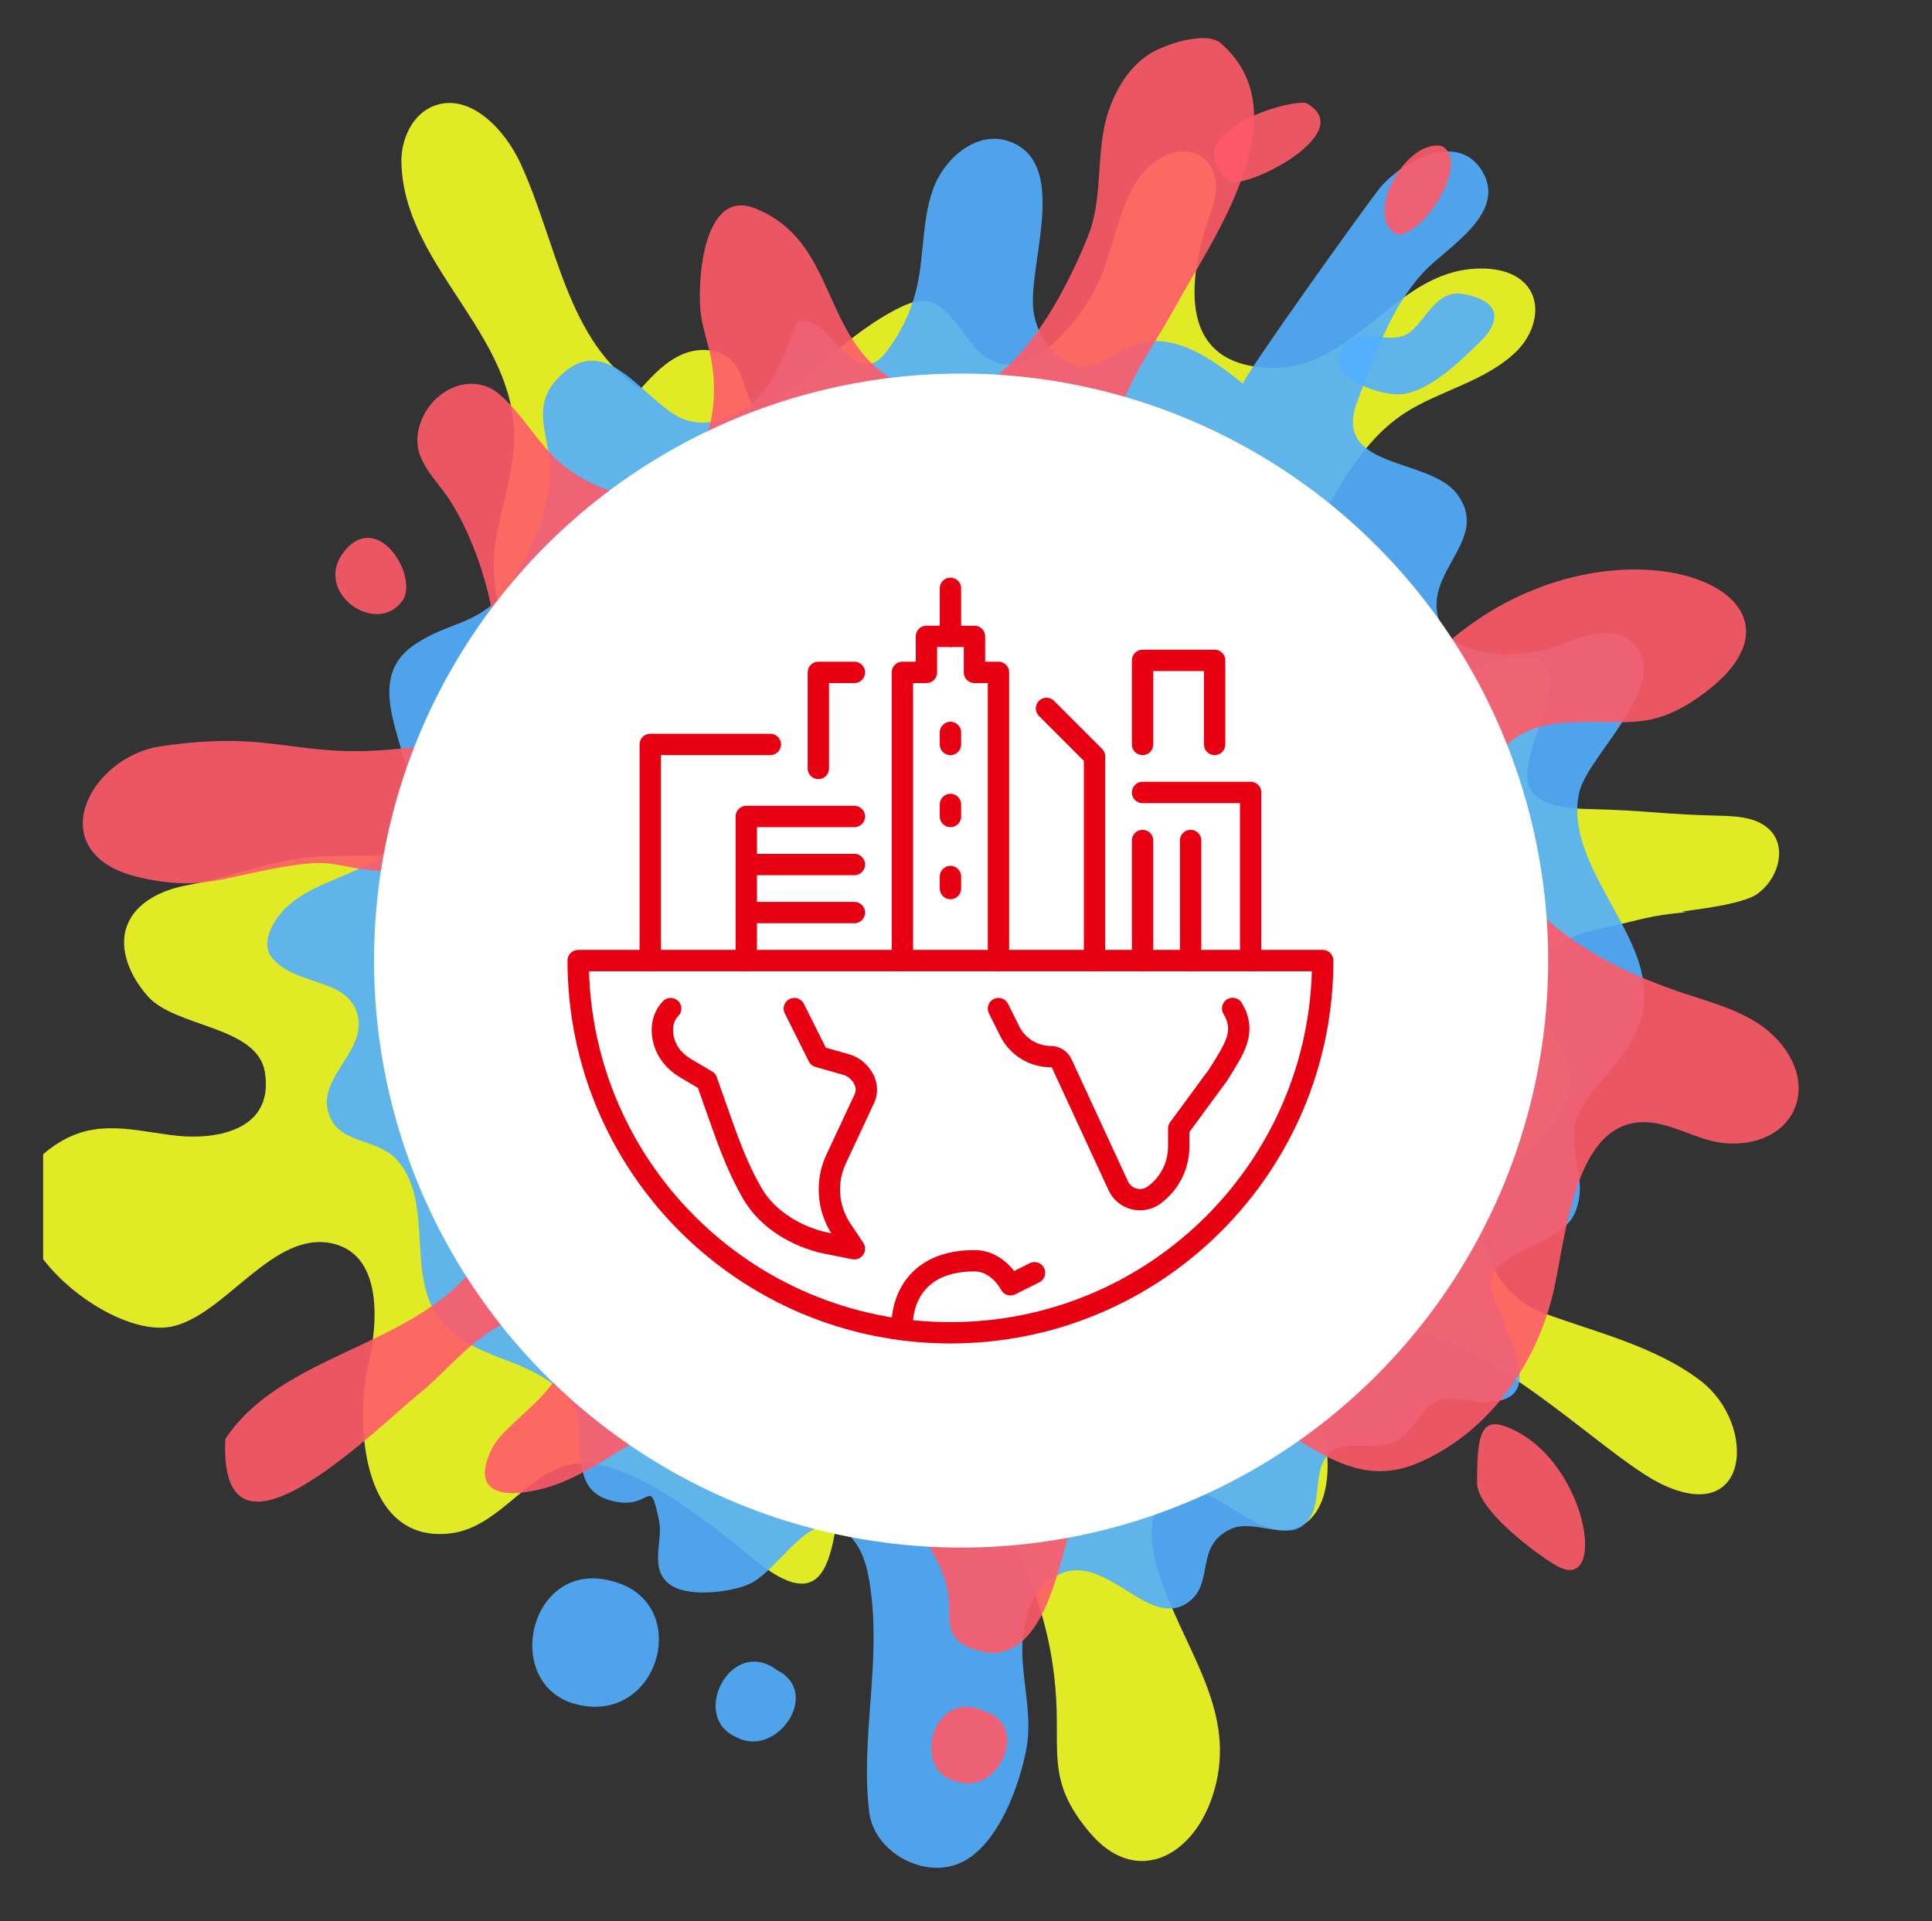 <svg fill="none" height="180" viewBox="0 0 181 180" width="181" xmlns="http://www.w3.org/2000/svg" xmlns:xlink="http://www.w3.org/1999/xlink"><rect x="0" y="0" width="181" height="180" fill="#333333" stroke="none"/><clipPath id="a"><path d="m0 0h178v172h-178z" transform="matrix(0 -1 1 0 4.042 179)"/></clipPath><clipPath id="b"><path d="m53.042 54h72v72h-72z"/></clipPath><g clip-path="url(#a)" clip-rule="evenodd" fill-opacity=".9" fill-rule="evenodd"><path d="m139.036 115.581c-.642-6.758 8.403-8.403 8.055-14.853-.204-3.804-5.64-6.723-2.785-10.73 1.357-1.899 3.802-2.607 6.088-3.091 3.688-.801 3.901-1.087 7.67-1.455-2.272 0 4.658-.394 6.525-1.668s2.848-4.118 1.37-5.859c-1.127-1.303-3.051-1.454-4.792-1.495-5.273-.112-6.991-.512-12.263-.624-8.027-.17-5.946-3.779-4.322-8.971 1.357-4.345.42-6.312-4.635-4.813-4.229 1.264-11.386 4.887-15.851 3.023-5.172-2.172-3.128-11.466-1.002-15.262 2.254-4.022 4.522-8.47 8.481-11.064 3.31-2.156 7.617-2.956 10.534-5.837 1.502-1.492 2.327-3.938 1.204-5.746-1.153-1.842-3.698-2.167-5.843-1.893-7.007.873-10.848 9.348-18.308 9.223-9.424-.152-7.698-9.203-5.626-14.897 1.558-4.282-1.921-7.079-5.58-4.24-2.888 2.236-3.507 7.57-4.839 10.686-1.771 4.139-7.9 11.804-12.153 6.074-2.964-4.004-3.799-4.969-7.768-2.69-4.051 2.319-8.016 6.334-11.671 9.316-1.728-.672-1.595-3.202-2.743-4.665-1.075-1.378-3.171-1.558-4.789-.879-1.601.664-2.821 1.973-3.992 3.271-6.885-4.389-7.832-13.775-11.252-21.16-1.498-3.226-4.759-6.622-8.084-5.367-2.037.772-3.11 3.135-3.061 5.332.27 10.201 11.784 16.609 10.459 27.38-.753 6.097-2.928 8.578-1.091 15.256 1.399 5.049 1.035 12.139-1.784 16.97-4.199 7.279-10.777 4.572-17.528 5.638-3.385.54-6.631 1.818-10.165 2.457-2.33.433-4.775 1.584-5.599 3.792-.826 2.24.34 4.777 1.939 6.591 2.595 2.965 10.3 2.762 10.985 7.156.894 5.689-5.071 6.391-8.822 5.861-4.271-.586-7.487-1.516-11.218 1.207-8.782 6.4 4.867 17.978 11.218 16.754 5.113-.99 9.6-9.193 15.271-7.772 4.704 1.188 4.077 7.737 3.232 11.348-1.249 5.49-.611 16.762 7.688 15.784 4.878-.581 7.463-6.361 12.237-6.588 4.933-.246 12.571 6.033 16.197 8.999 9.195 7.569 6.67-5.681 9.42-9.333 5.169-6.872 12.343 3.016 14.66 7.427 2.342 4.507 3.737 8.941 4.171 13.962.524 5.976-.946 8.614 3.19 13.53 4.251 5.083 9.563 2.42 11.492-3.269 2.494-7.381-1.942-12.801-4.584-19.762-1.148-3.025-2.014-7.323.905-8.673 3.688-1.685 7.324 4.249 11.246 3.277 2.986-.729 3.572-4.708 3.123-7.742-.433-3.048-1.096-6.635 1.132-8.75 8.369-7.932 23.479 8.953 30.188 12.255 8.394 4.128 9.086-5.54 3.749-9.635-4.24-3.235-9.808-4.538-14.722-6.343-3.244-1.2-5.335-4.331-5.63-7.526z" fill="#f4ff24"/><path d="m121.957 143.019c-1.725 1.16-4.62-.692-6.652.244-3.47 1.608-1.437 5.129-4.065 6.92-3.942 2.645-8.11-5.719-12.873-2.158-2.217 1.669-2.731 4.763-2.566 7.51.164 2.748.862 5.516.369 8.243-.636 3.5-2.689 9.199-6.2 10.766-3.47 1.547-8.089-1.038-8.541-4.783-.821-6.797 1.088-13.778.144-20.738-.226-1.751-.595-3.582-1.766-4.905-3.531-3.928-6.59 3.032-9.732 4.355-1.725.712-5.769 1.262-7.432-.102-1.827-1.485-.493-4.009-.903-5.922-.944-4.416-.616-.916-4.353-1.811-4.907-1.181-1.663-6.94-4.229-9.729-3.511-3.805-8.294-3.297-11.579-6.838-3.778-4.091-.78-11.092-4.271-15.264-1.95-2.34-5.851-1.445-6.611-4.823-.719-3.256 3.819-5.678 2.751-9.077-1.047-3.358-5.872-2.483-8.028-5.251-.554-.712-.431-1.771-.062-2.585 2.772-6.045 12.524-4.009 13.078-11.947.329-4.864-4.968-11.295.595-14.857 3.388-2.178 6.057-1.71 8.623-5.393 2.012-2.89 3.655-6.716 3.901-10.237.226-3.134-1.971-6.146.493-8.955 4.435-5.027 7.822 1.343 11.456 3.338 2.382 1.302 5.502.265 7.391-1.669 1.889-1.933 2.813-4.579 3.696-7.123 2.689-1.201 4.476 4.823 7.227 3.765.534-.203.924-.651 1.273-1.099 1.376-1.811 2.341-3.908 2.833-6.106.657-2.992.452-6.146 1.478-9.036 1.026-2.89 4.045-5.495 6.981-4.559 5.83 1.852 2.074 11.153 2.402 15.59.205 2.849 2.525 5.922 5.379 5.434 1.457-.244 2.607-1.343 3.983-1.872 3.572-1.404 7.37 1.201 10.306 3.623-.287-.244 11.539-16.77 12.771-18.296 1.971-2.442 7.227-5.434 9.567-1.75 2.567 4.009-3.203 7.225-5.358 9.504-3.142 3.358-4.702 7.998-6.283 12.211-2.402 6.391 6.714 5.169 9.342 8.629 2.997 3.969-2.279 6.777-1.889 10.848.513 5.23 8.685 4.599 12.031 3.175 2.033-.875 4.661-1.628 6.262-.122 4.004 3.724-4.086 10.502-4.927 14.002-1.438 6.065 5.173 12.048 5.974 17.727.719 5.129-2.669 7.571-5.338 11.193-2.813 3.847.595 6.818-1.088 10.624-1.437 3.236-9.198 3.643-7.699 7.591 1.95 5.129 5.728 11.255-2.751 9.83-3.799-.631-3.593 1.832-5.893 3.664-1.991 1.567-5.174-.306-6.775 1.506-1.622 1.852-.246 5.169-2.464 6.716z" fill="#51afff"/><path d="m37.743 56.221c-2.506 3.68-9.123-1.119-5.011-5.084 3.08-2.782 6.383 2.997 5.011 5.084z" fill="#ff5a69"/><path d="m140.79 133.561c7.849 2.615 10.031 16.005 5.034 13.14-1.924-1.112-7.479-5.244-7.449-7.81.043-3.24.019-6.128 2.419-5.311z" fill="#ff5a69"/><path d="m136.963 27.533c3.248.524 4.029 2.22 1.669 4.531-1.816 1.766-4.993 4.918-7.741 4.89-2.025-.03-6.769-1.675-5.111-4.389 1.429-2.349 4.476.068 6.368-1.487 1.514-1.244 2.453-3.911 4.843-3.538z" fill="#51afff"/><path d="m135.093 13.686c2.634 1.484-1.567 8.251-4.147 8.302-3.331-1.472.673-9.034 4.147-8.302z" fill="#ff5a69"/><path d="m57.32 148.137c7.499 1.867 4.673 13.025-2.809 11.663-7.735-1.395-5.12-13.833 2.809-11.663z" fill="#51afff"/><g fill="#ff5a69"><path d="m92.147 160.32c4.433 1.219 1.454 7.933-2.507 6.603-4.45-.991-2.176-8.891 2.507-6.603z"/><path d="m122.312 9.627c4.885 2.576-4.429 7.607-6.906 7.454-5.333-3.811 3.518-7.533 6.906-7.454z"/><path d="m114.422 4.098c7.63 6.721-.945 18.44-4.524 25.026-1.648 3.022-3.853 5.928-4.893 9.219-1.713 5.413.942 6.792 4.76 10.325 6.7 6.169 16.446 8.07 21.859 15.748 14.947-18.946 41.993-9.973 28.111.472-5.321 3.995-7.682 2.336-13.66 2.88-6.703.622-8.39 6.478-5.823 12.123 3.079 6.786 10.148 10.647 16.916 12.981 2.911 1.004 6.487 1.839 8.801 3.995 4.829 4.496 2.346 10.485-3.925 10.272-2.567-.094-4.459-1.458-6.866-1.888-7.522-1.354-8.387 10.056-9.57 15.448-1.471 6.749-5.886 13.375-12.645 16.326-7.803 3.396-12.08-4.887-19.643-5.4-6.06-.396-9.841 4.217-12.161 9.158-1.758 3.714-2.428 12.768-7.286 13.99-.666.17-1.358.1-2.03-.076-4.058-.985-2.442-3.33-3.143-6.062-.793-3.1-3.176-6.34-5.957-7.939-1.786-1.037-3.956-.781-5.685-1.627s-2.713-2.303-4.134-3.675c-7.988-7.71-14.264 2-21.941 4.05-4.003 1.077-7.014.398-4.825-3.847 1.492-2.87 9.345-6.743 5.543-10.828-3.854-4.136-9.477 3.557-12.271 5.661-4.616 3.818-18.975 18.218-18.318 4.388 5.744-8.651 19.589-8.598 24.634-18.191 1.284-2.464 6.128-2.606 4.676-6.656-1.394-3.858-6.386-2.895-9.315-4.099-2.818-1.164-3.805-3.678-3.547-6.553.353-3.647 2.535-3.946 4.391-6.641 3.356-4.897.825-10.67-5.282-10.996-5.961-.314-4.704-1.451-10.697-.355-5.379.977-7.41 2.154-12.966.868-9.266-2.177-4.782-11.276 2.093-12.277 11.429-1.677 12.687 1.585 24.056.022 3.762-.523 6.326-1.81 7.076-5.737.988-5.233-1.116-12.39-3.808-16.892-1.532-2.571-4.051-4.199-3.119-7.409.953-3.315 4.886-5.273 7.574-2.885 2.362 2.086 3.797 5.102 6.358 6.946 8.784 6.316 14.988-1.245 13.409-10.232-.261-1.434-.783-2.838-.984-4.283-.365-2.593.065-11.927 5.082-9.926 7.694 3.07 6.123 12.034 12.91 16.031 2.07 1.227 1.729 2.736 4.726 2.504 2.126-.166 4.314-2.215 5.801-3.539 3.373-3.03 6.062-8.184 7.732-12.349 1.509-3.727.678-7.857 1.907-11.652.693-2.126 1.915-4.171 3.826-5.435 1.331-.867 5.331-2.269 6.772-1.002z"/></g></g><ellipse cx="90.042" cy="90" fill="#fff" rx="55" ry="55" transform="matrix(-1 0 0 -1 180.084 180)"/><g clip-path="url(#b)" stroke="#e60012" stroke-linecap="round" stroke-linejoin="round" stroke-width="2"><path d="m93.542 94.499 1.058 2.126c.731 1.451 2.216 2.374 3.848 2.374.439 0 .833.259 1.024.652l5.287 11.441c.596 1.305 2.25 1.722 3.398.855l.022-.022c1.418-1.058 2.25-2.734 2.25-4.5v-1.688l3.679-5.006c1.564-2.498 2.677-4.05 1.372-6.244"/><path d="m84.542 123.75s0-5.625 6.75-5.625c2.25 0 3.375 2.25 3.375 2.25l2.25-1.125"/><path d="m74.417 94.5 2.25 4.5 2.565.731c1.215.293 2.396 1.8 1.755 3.184l-2.576 5.513c-1.08 2.16-.922 4.736.416 6.75l1.215 1.822-2.554-.506c-2.756-.552-5.558-2.194-6.975-4.624-1.26-2.138-2.183-4.612-2.902-6.637l-1.406-3.983-1.879-1.102c-.776-.451-1.462-1.081-1.856-1.891-.698-1.44-.484-2.914.36-3.757"/><path d="m123.917 90c0 19.26-15.615 34.875-34.875 34.875s-34.875-15.615-34.875-34.875z"/><path d="m89.042 55.125v4.5"/><path d="m84.542 90v-27h2.25v-3.375h4.5v3.375h2.25v27"/><path d="m98.042 66.375 4.5 4.5v19.125"/><path d="m107.042 74.25h10.125v15.75"/><path d="m80.042 63h-3.375v9"/><path d="m80.042 76.5h-10.125v13.5"/><path d="m60.917 90v-20.25h11.25"/><path d="m107.042 69.75v-7.875h6.75v7.875"/><path d="m69.917 81h10.125"/><path d="m69.917 85.5h10.125"/><path d="m107.042 78.75v11.25"/><path d="m111.542 78.75v11.25"/><path d="m89.042 68.625v1.125"/><path d="m89.042 75.375v1.125"/><path d="m89.042 82.125v1.125"/></g><path clip-rule="evenodd" d="m72.797 156.484c4.264 2.117-.104 8.383-3.867 6.246-4.327-1.888-.439-9.504 3.867-6.246z" fill="#51afff" fill-opacity=".9" fill-rule="evenodd"/></svg>